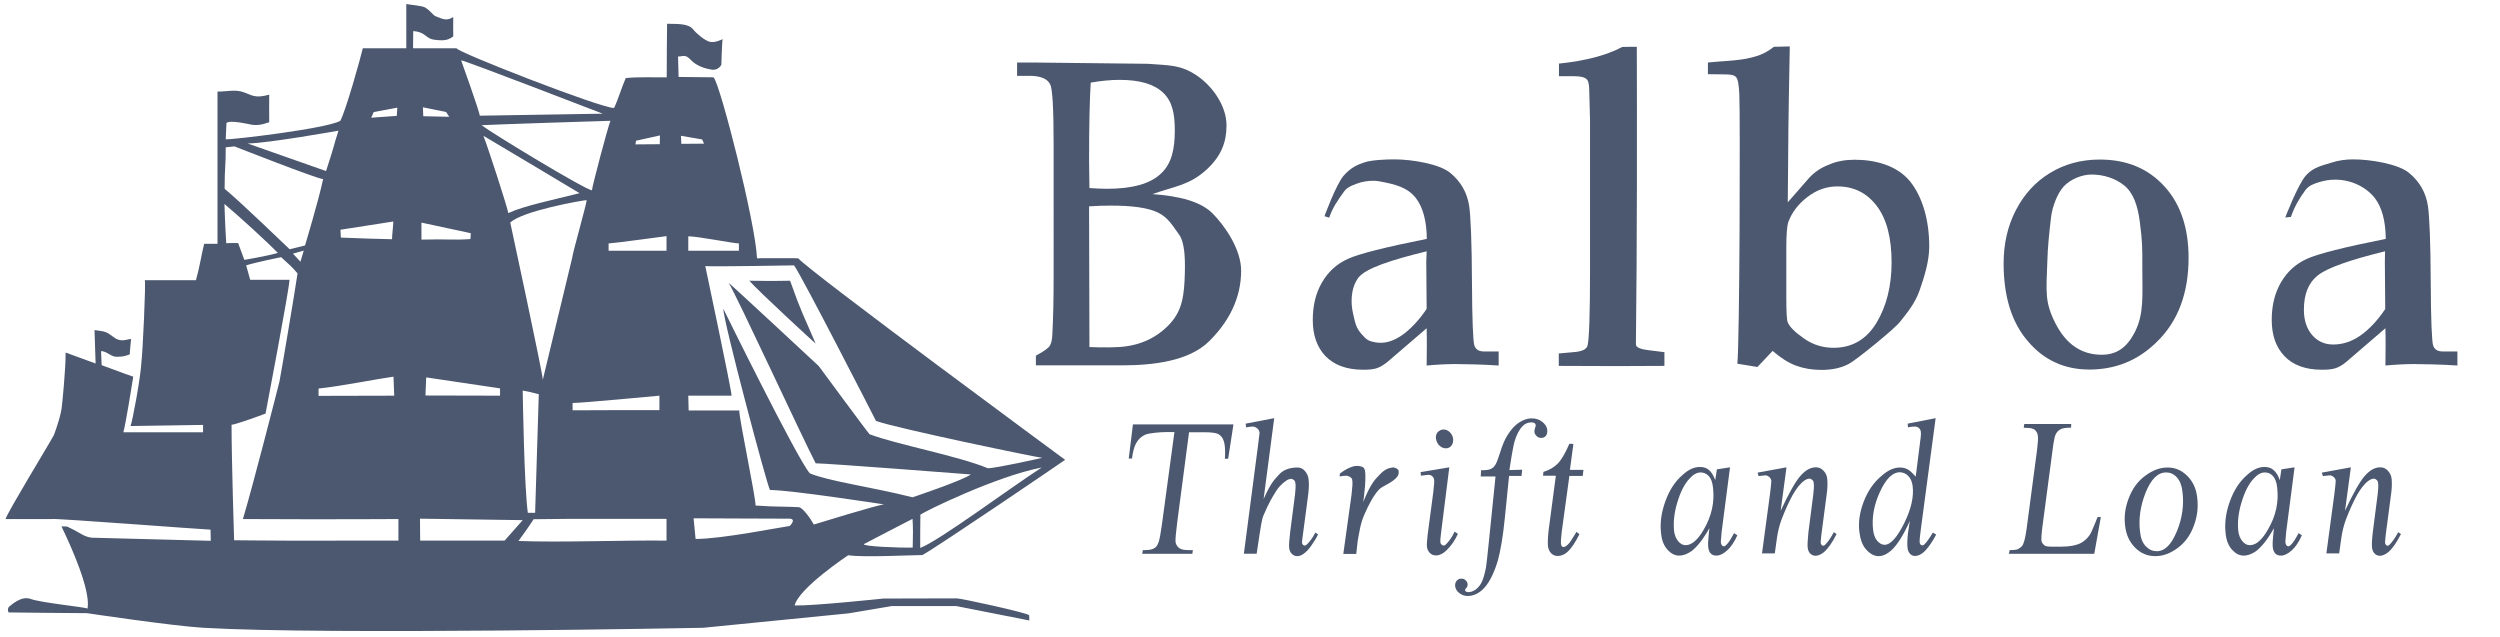 <?xml version="1.0" encoding="utf-8"?>
<!-- Generator: Adobe Illustrator 21.1.0, SVG Export Plug-In . SVG Version: 6.00 Build 0)  -->
<svg version="1.1" id="Layer_1" xmlns="http://www.w3.org/2000/svg" xmlns:xlink="http://www.w3.org/1999/xlink" x="0px" y="0px"
	 viewBox="0 0 1367.9 348.4" style="enable-background:new 0 0 1367.9 348.4;" xml:space="preserve">
<style type="text/css">
	.st0{fill:#4C586F;}
</style>
<g>
	<g>
		<path class="st0" d="M523.5,327.4l-40.2,0.1c0,0-37.6,4-48.5,3.8c2.2-9.5,29.3-27.5,29.3-27.5c8.2,1.3,34.8-0.1,40.6-0.1
			c9.2-5.1,76.9-51.2,78.1-52.1c0,0-138.9-102.3-146.1-110.3c-15.1,0-7.4-0.1-22.5,0c-0.8-19.5-20.1-95-23.7-98.9
			c-0.1-0.1-0.1-0.1-0.2-0.1l-19-0.2c-0.1-2.8-0.2-8.4-0.3-11.2c2.3,0.2,3.8-1.6,6.9,1.8c3.2,3.5,8.3,4.9,11.4,5.4
			c3.9,0.6,5.4-2.7,5.4-2.7s0.3-12.1,0.7-14c0,0-4.3,2.3-7.3,1.4c-2.6-0.8-6.8-4.2-8.9-6.8c-2.9-3.4-9.1-2.8-14.2-3
			c-0.1,9.5-0.2,19.7-0.2,29.3c-7.4,0.1-15-0.3-22.4,0.4c-2.2,4.9-4.1,11.5-6.4,16.4c-7.2,0.1-86.2-30.7-86.2-32.7h-23.8
			c0.1-2.2,0-7.1,0.1-9.4c2.7,0.2,4.5,0.9,5.8,1.8c2,1.3,2.9,2.7,6.3,3c5.1,0.6,7.1,0.1,9.8-1.9c-0.1-2.9,0-7.7,0-10.6
			c-3.3,2-4.8,1.6-9.4-0.3c-2-0.8-2.7-2.9-6-4.9c-1.7-1-7.7-1.4-10.3-1.9v24.2h-23.8c-1.2,5.3-9.3,34.2-12.3,39.7
			c-7.4,4.3-60.1,10.5-62.7,10.1c0.1-2.2,0.3-6.7,0.4-8.9c1.7-1.9,13.5,0.9,13.6,0.9c4.9,0.9,9.2-1.3,9.8-1.3
			c-0.1-3.5,0-11.5,0-15.1c-8.1,2.2-9.4,0.2-14.2-1.4c-4.4-1.6-9.3-0.2-14.1-0.3v83.3h-7.3c-1.6,6.3-2.4,12.6-4.5,19.9
			c-1.8,0-21.1,0-28,0c0.7,1.2-1.2,40.2-1.8,44.5c-0.4,8.4-5,33.2-6,35.3l39.7-0.6v4c-14.5,0-29.1,0-43.6,0
			c1.3-4.8,4.5-24.6,5.4-30.4c-5.4-1.8-11.9-4.4-17.3-6.3c0-1.9-0.3-5.7-0.3-7.7c3.2,0.1,5.4,3.1,8.3,3.1c3.2,0,4.1-0.1,7.4-1.3
			c-0.1-0.2,0.6-7.1,0.7-8.4c-2-0.1-5.3,2.1-9.2-0.8c-4.4-3.3-4.7-3.3-10.8-4.1c0,3.1,0.6,15.2,0.6,18.3l-16.4-6
			c0,10.4-2,28.8-2,28.8c-0.3,4.5-2.8,12-4.4,16.3c-3.7,6.8-24.7,41-26.5,46c8.5,0,17,0,25.5,0c0.2-0.6,83.9,5.8,86.7,5.8l0.1,6.1
			l-65.2-1.7c-4.5-0.6-5.9-2.6-12.8-5.8c-1.1-0.6-0.8-0.2-3.7-0.4c4.9,10.1,16.1,34.7,14.3,45c-1.7-0.9-25.1-3.1-31.2-5.3
			c-5-1.8-10.3,3.1-11.9,4.4c-1,1.6-0.1,3-0.1,3s35.8,0.4,42.9,0.4c0,0,46.7,7,63.7,8c68.2,4,273.4,0,273.4,0l79.6-7.9l23.7-4h35.2
			l40,7.9l-0.1-2.9C561.6,335.2,526,327.4,523.5,327.4z M217.4,58.9l-0.3,4.5l-14,1l1.4-3.1L217.4,58.9z M215.2,121.2
			c0,2.2-0.7,7.4-0.7,9.7c-10.9-0.2-13.5-0.4-28-0.9l-0.2-4.3L215.2,121.2z M215.3,206.1c0,2.1,0.4,8.2,0.4,10.4l-41.4,0.1v-4
			C186.7,211.3,207.6,207.1,215.3,206.1z M185.2,71.5c-3,9.3-1.9,7.2-6.8,22.1l-42.9-15.1C145.9,78.5,185.2,71.5,185.2,71.5z
			 M128.3,80.1c0,0,45.5,17.9,48.5,17.9c-2.4,11.4-9.9,36.3-9.9,36.3l-8.4,2.1c0,0-27.5-26.5-35.6-33.1c0-12.5,0.7-12.8,0.6-22.7
			L128.3,80.1z M166.2,137.1l-1.8,6.1l-4.1-4.4L166.2,137.1z M122.8,111.6c7.2,6,23.7,21,29.2,26.8c-5.4,1.6-18.3,3.8-18.3,3.8
			l-3.4-9.2c-5.4-0.1-6.5,0.1-6.5,0.1S123.2,124.4,122.8,111.6z M218,295.8c-26.3-0.1-52.6,0.2-79-0.1c-0.1,0-10.9-0.1-10.9-0.1
			s-1.4-43.6-1.4-63.2c1.6,0,11.4-3.4,18.6-6.1c0-0.1,13.1-68.6,13.1-73.2h-21.5l-2.2-7.9c4-1.4,19.1-4.5,19.1-4.5
			c5.3,5,5.1,4.3,9,8.9c-0.8,6.1-9.2,56-9.9,59.2c-0.7,2.9-14.9,58.5-20,75.2c2.7,0.1,60.7,0.2,85.1,0L218,295.8L218,295.8z
			 M361.1,74.1l-0.1,4.8L347.7,79l0.3-2L361.1,74.1z M279.2,121.8c6.4-6.4,39.9-12.3,41.8-12.3c0,2-7.9,29.6-7.9,31.5l-16.1,66.8
			C297.1,204.8,279.2,121.8,279.2,121.8z M294.8,215.7l-2,64.9h-4c-2-14.9-2.7-62.3-2.8-66.9C290.6,214.6,290.6,214.6,294.8,215.7z
			 M264.5,74.3c6.4,3.7,52.6,31.4,52.6,31.4c-14.9,3.8-30.1,6.8-39,10.9C278,114.5,267,80.6,264.5,74.3z M273.6,212.5v4l-40.8-0.1
			l0.4-9.9L273.6,212.5z M313.3,220.5c5.2,0,47.5-4,47.5-4v7.9c-15.9,0-31.7,0-47.5,0.1V220.5z M263.5,68.5
			c7.4-0.4,68.3-2.4,70.5-2.4c-1.4,3.4-10.1,36.2-10.1,38C320.9,104.3,268.7,72.6,263.5,68.5z M329.8,62.2l-67.3,1.1
			c0-2-10.2-30.3-10.2-30.3C254.2,33,329.8,62.2,329.8,62.2z M244.1,61.3l1.7,2.6l-14.2-0.3l-0.2-4.9L244.1,61.3z M230.6,121.8
			l27,5.8c0,0,0,0-0.2,3.2c-10.3,0.7-11.4-0.1-26.8,0.3C230.6,125.8,230.6,121.8,230.6,121.8z M229.9,295.8l-0.1-12l56.2,0.8
			c0,0-6.4,7.2-9.9,11.2L229.9,295.8L229.9,295.8z M364.7,295.8c-22-0.3-59,1.1-81,0.2c3.8-5.2,5.7-7.9,8.3-11.9
			c24.2-0.4,48.4-0.1,72.7-0.2V295.8L364.7,295.8z M364.7,137.2c-10.5,0-21.1,0-31.7,0v-4c2,0,31.7-4,31.7-4V137.2z M499.4,299.6
			c-7.2,0.2-27.6-0.6-26.7-1.9c4-2.2,22.5-11.6,26.6-13.8C499.6,288.6,499.6,292.5,499.4,299.6z M503.5,299.8
			c-0.1-5.1,0.1-13.1,0.1-18.2c1.4-1.3,41-20.9,66.4-25.8C552.9,266.8,513.5,296.2,503.5,299.8z M404.3,133.2v4
			c-9.2,0-18.5,0-27.7,0v-7.9C381.8,129.3,401.4,133.2,404.3,133.2z M384.2,76.3l1,2.3l-12.4,0.1l-0.2-4.4L384.2,76.3z M376.6,216.5
			h23.7c0-3-14.4-70.9-14.4-70.9c5.2,0.4,46.8-0.4,48.6-0.4c4.8,7,41.6,78.8,44.8,85.1c10.4,3.9,89,20.2,91,20.2
			c0,0-25.1,5.7-29.8,5.7c-16.4-6.8-49.9-13-64.7-18.6c-1.6-1.7-27.8-37.3-27.8-37.3s-49-45.6-49.3-45.5c4,6.1,40.3,84.7,47.6,98.7
			c6.2,0,84.9,6.1,84.9,6.1c-4.7,3.4-31.9,12.5-31.9,12.5c-22.6-5.7-45.6-8.7-56.2-13.1c-7.1-8.2-47.3-90-47.3-90
			c-0.4,5.4,24.2,97.8,25.5,99.1c11.4,0,62.5,7.9,62.5,7.9c-3,0-38.5,11-38.5,11c-1.7-3.1-6.1-9.4-8.3-9.5c-6.8-0.4-13-0.1-23.6-0.9
			c0-5.3-8.9-46.8-8.9-52h-27.7L376.6,216.5L376.6,216.5z M432.1,287.8c-4.8,0.6-37,7.1-51.5,7.1l-1.1-11.3
			c19.9,0,27.6,0.2,52.6,0.2C436,284,432.1,287.8,432.1,287.8z"/>
		<path class="st0" d="M446.3,188c-6.4-15-7.7-16.6-14-34.4c-9.9,0.2-16.2,0.1-22.3,0C414.4,158.8,445.9,187.8,446.3,188z"/>
		<path class="st0" d="M211.4,62.2"/>
		<path class="st0" d="M231.2,62.2"/>
		<path class="st0" d="M354,70.1"/>
		<path class="st0" d="M377.8,70.1"/>
		<path class="st0" d="M147.4,209.4"/>
		<path class="st0" d="M286.5,292.5"/>
	</g>
	<path class="st0" d="M722.7,145.4"/>
</g>
<g>
	<path class="st0" d="M630.5,106.2c14.9,1.1,26.5,4,33.1,10.7s15.5,19.5,15.5,31.2c0,14.9-6.6,27.9-17.6,38.7S631,199.9,614,199.9
		h-47.2v-5.3c4.3-2.3,6.8-4.1,7.6-5.4c0.8-1.3,1.3-3.3,1.4-6.2c0.5-9.3,0.7-19.8,0.7-31.5V79c0-19.5-0.6-30.4-1.9-32.9
		c-1.5-3-5.3-4.6-11.1-4.6h-7v-7.3h8.7l62.7,0.7c12,0.9,17.7,0.5,26.3,6c8.9,5.7,16.9,16.8,16.9,27.7c0,8.9-2.7,16.6-10.8,24.1
		C650.9,101.3,643.2,101.8,630.5,106.2z M596.1,102.9c3.5,0.2,6.7,0.4,9.5,0.4c13.8,0,23.7-2.7,29.5-8.2c6-5.5,7.7-13.5,7.7-23.8
		c0-8.9-1.3-15.7-6.3-20.5s-12.9-7.1-23.9-7.1c-4.8,0-10.1,0.5-15.8,1.5c-0.6,9.5-0.9,23.8-0.9,43L596.1,102.9L596.1,102.9z
		 M596.1,189.9c0,0,9.4,0.4,15.9,0c12.2-0.7,21.3-5.4,28.1-12.7c6.8-7.4,7.9-15.5,8.2-28c0.2-8.3-0.1-16.9-3.4-21.2
		c-3.6-5-6-9.1-11.3-11.7c-5.4-2.6-13.9-3.8-25.7-3.8c-3.5,0-7.5,0.1-12,0.4L596.1,189.9z"/>
	<path class="st0" d="M724.7,118.3c0,0,6.3-17.3,10.5-22.2c4.1-4.6,7.6-6,11.5-7.3c3.9-1.3,11.8-1.6,16.3-1.6
		c9.5,0,24.5,2.5,30.4,7.3c5.9,4.8,9.4,10.9,10.5,18.4c0.8,5.6,1.4,19.5,1.5,41.5c0.1,20.9,0.6,32.3,1.3,34.6
		c0.7,2.2,2.5,3.3,5.2,3.3h8.1v7.7c-7.9-0.6-20.6-0.8-23.8-0.8c-3.9,0-9,0.2-15.6,0.8l0.1-10.3c0-3.3,0-6.7-0.1-10.1L759.2,198
		c-2,1.6-3.9,2.8-5.7,3.4c-1.9,0.7-4.5,0.9-7.7,0.9c-8.9,0-15.7-2.5-20.5-7.4c-4.7-4.9-7-11.5-7-19.8c0-7.9,1.6-14.6,5-20.5
		c3.4-5.9,8.1-10.2,14.3-13c6.2-2.8,20.6-6.4,43.1-10.9c-0.1-9.8-2.1-17.2-5.9-22.2c-4.7-6.1-11.5-7.7-20.2-9.3
		c-3.5-0.6-7.1-0.2-10.1,0.6c-2.9,0.9-7.3,2.3-9,4.9c-3.5,4.7-6.6,9.4-8.2,14.4L724.7,118.3z M780.6,137.5
		c-19.2,4.7-33.5,9.3-37.4,14.5c-4.6,6.3-3.9,14.8-3,18.9c1.4,6.4,1.8,8.4,4.7,11.8s4.2,4,7.6,4.6c5.2,0.9,9.7-0.6,14.5-3.8
		c4.7-3.3,9.3-8.1,13.6-14.5l-0.2-25.8L780.6,137.5z"/>
	<path class="st0" d="M895.6,25.6c0.1,35.5,0.2,108.9-0.5,162.8c0,1.8,2.8,2.7,6.8,3.2l8.8,1.1v7.5c-22.9,0.2-28.1,0.1-57.8,0v-6.8
		l8.9-0.8c4-0.4,6.2-1.5,6.8-3.4c0.9-3,1.4-16.8,1.4-41.4V88.2L870,65.8l-0.4-15.2c0-3.8-0.4-6.1-1.2-7c-1.1-1.3-3.4-1.9-6.9-1.9
		H853v-6.9c14.4-1.5,26-4.5,34.6-9.1C887.7,25.6,895.6,25.6,895.6,25.6z"/>
	<path class="st0" d="M934.5,40.6v-6.4c6-0.7,16.9-0.9,23.3-2.6c2.7-0.7,7.3-1.6,12.8-6l8.7-0.2c0,0-0.9,44.7-0.9,62l-0.2,23.3
		L990,97.2c2.7-2.9,6.2-5.4,10.7-7.1c4.3-1.9,9-2.7,14.1-2.7c11.1,0,22.9,3,30.1,11.6c7.1,8.7,10.7,21.6,10.7,35.9
		c0,7.9-2.6,16.3-5.2,23.8c-2.6,7.4-6.8,12.3-10.4,16.9c-1.6,2.2-6.3,6.3-13.8,12.5c-7.6,6.2-12.4,9.8-14.6,11
		c-4.1,2.2-9.1,3.3-14.9,3.3c-5.2,0-9.8-0.8-13.9-2.3s-8.4-4.2-12.9-8.1l-8.3,8.8l-11-1.8c1.3-12,1.6-135,1.1-147
		c-0.2-5.5-0.8-8.8-1.8-9.8c-0.9-1.1-2.9-1.5-6.1-1.5L934.5,40.6L934.5,40.6z M977.4,162c0,8.4,0.2,13.2,0.8,14.4
		c1.1,2.6,4.1,5.5,9,8.9c4.9,3.4,10.2,5,16.1,5c10.1,0,17.9-4.6,23.4-13.6c5.5-9.1,8.3-20.2,8.3-33.1c0-13.5-2.7-23.8-8.1-30.9
		c-5.4-7.1-12.5-10.7-21.6-10.7c-6,0-11.5,2-16.5,5.9c-5,3.9-8.4,8.4-10.3,13.6c-0.7,2-1.1,6.7-1.1,13.9L977.4,162L977.4,162z"/>
	<path class="st0" d="M1096.3,144.1c0-10.7,2.2-20.4,6.7-29.1c4.5-8.7,10.7-15.5,18.6-20.3c8-4.9,17.1-7.4,27.3-7.4
		c14.8,0,26.5,4.9,35.4,14.7c8.9,9.7,13.2,22.9,13.2,39.1c0,19.2-5.7,34.6-17.3,45.9c-10.3,10.2-22.6,15.2-37,15.2
		c-13.8,0-25.1-5.3-33.8-15.7C1100.6,176.2,1096.3,162,1096.3,144.1z M1120.2,143.7c-0.6,16.1-1.4,21.8,4.5,33.3
		c5.9,11.5,14.3,17.1,25.3,17.1c8.3,0,13.8-4.1,18-12.2c5.2-10,4.2-20.2,4.2-34.7c0-11.7,0.1-14.6-1.4-26c-1.2-9-3.6-15.8-8.6-19.8
		c-5-4-11.5-5.9-17.7-5.9c-5.5,0-11.7,2.6-15.4,6.6c-3.4,3.8-6.1,10.9-6.8,16.4C1121.2,127.9,1120.4,135.1,1120.2,143.7z"/>
	<path class="st0" d="M1250.4,119c0,0,7-18.3,11.4-23.1c4.1-4.6,9.6-5.5,13.5-6.8c3.9-1.3,8-1.9,12.3-1.9c9.5,0,24.5,2.5,30.4,7.3
		s9.4,10.9,10.5,18.4c0.8,5.6,1.4,19.5,1.5,41.5c0.1,20.9,0.6,32.3,1.3,34.6c0.7,2.2,2.5,3.3,5.2,3.3h8.1v7.7
		c-7.9-0.6-20.6-0.8-23.8-0.8c-3.9,0-9,0.2-15.6,0.8l0.1-10.3c0-3.3,0-6.7-0.1-10.1l-21.4,18.4c-1.9,1.6-3.9,2.8-5.7,3.4
		c-1.9,0.7-4.5,0.9-7.7,0.9c-8.9,0-15.7-2.5-20.4-7.4s-7-11.5-7-19.8c0-7.9,1.6-14.6,5-20.5c3.4-5.9,8.1-10.2,14.3-13
		c6.2-2.8,20.6-6.4,43.1-10.9c-0.1-9.8-2.1-17.2-5.9-22.2c-4.7-6.1-12.9-10.2-21.7-10.2c-3.3,0-6.1,0.5-9,1.4
		c-2.9,0.9-5.4,1.8-7.3,4.2c-3.5,4.7-6.3,9.7-8,14.8L1250.4,119z M1305,137.5c-19.2,4.7-31.4,9-36.7,13.1
		c-5.2,4.1-7.7,10.3-7.7,18.9c0,5.7,1.5,10.3,4.5,13.8c2.9,3.4,6.8,5.2,11.5,5.2c5.2,0,10.2-1.6,14.9-4.9c4.7-3.3,9.3-8.1,13.6-14.5
		l-0.2-25.8L1305,137.5z"/>
</g>
<g>
	<path class="st0" d="M619.9,232.2h55l-2.9,18.8h-1.8c0.2-2.7,0.2-5.2-0.1-7.4c-0.3-2.5-1.2-4.5-2.9-5.7c-1.2-1-4-1.4-8.4-1.4h-8.2
		l-6.4,48.7c-0.8,6.2-1.1,9.9-1,11.3c0.2,1.3,0.8,2.4,1.9,3.3c1.1,0.9,2.9,1.2,5.5,1.2h2.1l-0.3,2H625l0.3-2h1.2
		c2.4,0,4.3-0.4,5.5-1.3c0.8-0.5,1.4-1.6,2-3.2c0.5-1.5,1.1-4.8,1.8-9.8l6.8-50.3h-3.8c-3.6,0-10.2,0.5-12.3,1.5s-3.7,2.5-4.8,4.5
		c-1.1,2-1.9,4.8-2.3,8.5h-1.8L619.9,232.2z"/>
	<path class="st0" d="M697.2,228.8l-5.8,44.2c4.4-9.6,5.7-10.2,8.5-13.4c2.7-3.1,7-3.8,10-3.8c1.5,0,2.9,0.5,4,1.8
		c1.1,1.2,1.9,2.7,2.1,4.6c0.3,2.3,0.2,5.1-0.2,8.4l-2.9,21.9c-0.4,2.6-0.5,4.1-0.5,4.4c0.1,0.4,0.2,0.9,0.5,1.2
		c0.3,0.3,0.7,0.4,1,0.4c0.4,0,0.8-0.2,1.3-0.7c1.5-1.5,3.1-3.6,4.5-6.4l1.5,1c-0.9,1.9-2.1,3.8-3.6,6c-1.5,2.2-3,3.7-4.3,4.6
		c-1.2,0.9-2.4,1.3-3.4,1.3c-1.2,0-2.2-0.4-3-1.2c-0.9-0.8-1.3-1.9-1.5-3.1c-0.2-1.5,0-4.4,0.5-8.6l2.7-20.9
		c0.3-2.6,0.4-4.7,0.2-6.2c-0.1-0.7-0.3-1.2-0.8-1.6c-0.4-0.4-1-0.7-1.5-0.7c-0.9,0-1.9,0.4-3,1.2c-2,1.4-4.2,3.4-6.4,7.4
		c-0.7,1.1-2.6,4-5.8,11.5c-1,2.4-1.6,7.4-2.1,10.2l-1.6,10.7h-7l7.8-59.7l0.8-6.5c-0.1-0.9-0.5-1.8-1.3-2.4c-0.8-0.7-1.6-1-2.6-1
		c-0.5,0-1.4,0.1-2.5,0.3l-1,0.1l-0.2-2L697.2,228.8z"/>
	<path class="st0" d="M733.1,259.2c0,0,2.7-2.4,6.4-3.7c3.1-1.2,5.9-0.3,6.7,0.5c2.2,2.1-0.3,18.7-0.3,18.7
		c4.4-10.9,6.7-12.5,9.1-15.1c2.9-3.1,5.1-3.5,6.8-3.8c1-0.2,2.4,0.4,3.1,1.1c0.7,0.7,0.5,2.7-0.2,3.7c-2.6,3.6-8.5,5.3-10.3,7.4
		c-2.7,2.9-5.6,8.2-7.9,13.6c-1,2.3-1.8,4.8-2.4,7.8c-0.8,4-1.2,6.4-1.3,7.1l-0.7,6.6h-7.1l4.5-32.4c0.4-3.7,0.7-6.5,0.4-8
		c-0.1-0.7-0.3-1.1-0.9-1.5c-0.7-0.5-1.5-0.9-2.5-0.9c-0.7,0-1.9,0.1-3.5,0.4L733.1,259.2z"/>
	<path class="st0" d="M793,255.7l-4.6,36.6c-0.3,2.4-0.4,4-0.3,4.4c0.1,0.5,0.3,1,0.7,1.3c0.3,0.3,0.7,0.5,1.1,0.5
		c0.5,0,1-0.3,1.5-0.9c1.5-1.5,3.1-3.7,4.5-6.7l1.8,1.2c-1.6,3.6-3.7,6.6-6.3,9.1c-1.9,1.8-3.7,2.7-5.7,2.7c-1.3,0-2.4-0.4-3.3-1.3
		s-1.4-1.9-1.6-3.2c-0.2-1.3,0-3.4,0.3-6.4l3.1-23.4c0.4-3.8,0.7-6.2,0.5-7.1c-0.1-0.8-0.4-1.3-1-1.9c-0.5-0.5-1.2-0.8-2-0.8
		c-0.7,0-2.1,0.2-4.2,0.5l-0.2-2L793,255.7z M789.8,235c1.3,0,2.5,0.5,3.5,1.5c1,1,1.6,2.2,1.8,3.6c0.1,1.4-0.1,2.6-0.9,3.7
		c-0.8,1-1.8,1.5-3.1,1.5s-2.4-0.5-3.5-1.5c-1.1-1-1.6-2.3-1.9-3.7c-0.2-1.4,0.1-2.6,0.9-3.6C787.5,235.6,788.6,235,789.8,235z"/>
	<path class="st0" d="M832.9,257l-0.4,3.4h-6.8l-2.3,22.9c-1,10-2.3,17.8-3.8,23.3c-2.3,7.7-5.2,13.1-8.5,16.1
		c-2.5,2.3-5.3,3.4-8.1,3.4c-1.9,0-3.5-0.7-4.9-1.9c-1.1-0.9-1.6-2-1.9-3.4c-0.1-1.1,0.1-2.1,0.8-3c0.7-0.8,1.5-1.2,2.7-1.2
		c0.9,0,1.6,0.3,2.2,0.9c0.7,0.5,1,1.2,1.1,2.1c0.1,0.8-0.1,1.5-0.7,2.1c-0.4,0.4-0.7,0.9-0.7,1.1c0,0.3,0.2,0.5,0.4,0.8
		c0.3,0.2,0.8,0.4,1.3,0.4c1.3,0,2.7-0.4,4.1-1.4c1.3-1,2.5-2.3,3.4-4.2s1.6-4.5,2.3-8c0.2-1.4,0.8-6.3,1.6-14.4l3.6-35.3h-8.1
		l0.2-3.4c2.5,0,4.4-0.2,5.3-0.7c1-0.4,1.8-1.2,2.5-2.3c0.7-1.1,1.5-3.2,2.5-6.4c1.3-4.2,2.6-7.4,4.1-9.7c1.9-3.1,4-5.5,6.4-7
		c2.3-1.5,4.6-2.3,6.9-2.3s4.3,0.7,5.9,2c1.5,1.3,2.5,2.7,2.6,4.4c0.1,1.2-0.1,2.3-0.7,3.1c-0.7,0.8-1.4,1.2-2.6,1.2
		c-1,0-1.8-0.3-2.5-1c-0.7-0.7-1.1-1.3-1.2-2.2c-0.1-0.5,0-1.2,0.3-2.1c0.3-0.8,0.4-1.3,0.4-1.6c-0.1-0.4-0.2-0.9-0.5-1.1
		c-0.4-0.3-1-0.5-1.8-0.5c-2,0-3.6,0.7-4.9,2.1c-1.9,1.9-3.3,4.7-4.5,8.7c-0.5,2-1.5,7.1-2.7,15.3L832.9,257L832.9,257z"/>
	<path class="st0" d="M860.9,242.9l-1.9,14.2h7.4l-0.4,3.3h-7.3l-4.2,30.7c-0.4,3.3-0.5,5.5-0.4,6.4c0.1,0.7,0.2,1.1,0.5,1.4
		c0.2,0.3,0.5,0.4,0.9,0.4c0.8,0,1.8-0.7,2.9-1.9c0.7-0.7,2.1-2.9,4.2-6.4l1.6,1.3c-2.3,4.6-4.5,7.9-6.8,9.9c-1.5,1.3-3.3,2-5.1,2
		c-1.3,0-2.5-0.4-3.5-1.4c-1-1-1.5-2.2-1.8-3.7c-0.2-1.9-0.1-4.7,0.3-8.6l4-30.2h-7l0.2-2.1c3.3-1,5.9-2.6,7.9-4.6
		c2-2.1,4.1-5.7,6.3-10.8L860.9,242.9L860.9,242.9z"/>
	<path class="st0" d="M946.6,255.7l-4.6,35.4l-0.4,4.8c0,0.4,0,0.8,0,1.1c0.1,0.5,0.3,1.1,0.7,1.5c0.2,0.3,0.5,0.4,1,0.4
		c0.3,0,0.9-0.3,1.4-0.9c1.1-1,2.4-3.1,4.1-6.3l1.8,1.2c-1.6,3.6-3.5,6.4-5.5,8.2c-2.1,1.9-4.1,2.9-5.9,2.9c-1.3,0-2.3-0.3-3.1-1.1
		c-0.8-0.8-1.2-1.9-1.4-3.2c-0.2-1.8-0.1-4,0.2-6.7l0.4-4c-3.3,5.9-6.6,10.1-9.7,12.5c-2.3,1.6-4.5,2.5-6.9,2.5
		c-2.3,0-4.4-1.1-6.3-3.2c-1.9-2.1-3.1-4.9-3.5-8.7c-0.7-5.5,0-11.3,2.2-17.5c2.2-6.2,5.3-11.1,9.5-14.7c3.2-3,6.4-4.4,9.5-4.4
		c2,0,3.6,0.5,4.9,1.6c1.4,1.1,2.5,3,3.5,5.6l0.9-5.9L946.6,255.7z M930.5,258.5c-2,0-4,1.1-5.9,3.2c-2.9,3-5.1,7.4-6.8,13.1
		c-1.8,5.8-2.3,11.1-1.8,15.8c0.3,2.3,1.1,4.2,2.3,5.6s2.5,2.1,4,2.1c3.3,0,6.7-2.9,9.9-8.5c4.4-7.5,6-15.1,5.1-22.9
		c-0.3-3-1.1-5.1-2.3-6.4C933.6,259.1,932.2,258.5,930.5,258.5z"/>
	<path class="st0" d="M977.5,255.7l-3.2,23.8c4.5-9.7,8.2-16.2,10.9-19.2c2.7-3.1,5.5-4.6,8.4-4.6c1.5,0,2.9,0.5,4.1,1.8
		c1.2,1.2,1.9,2.6,2.1,4.5c0.2,2.1,0.2,4.9-0.3,8.4l-2.9,22c-0.3,2.5-0.4,4.1-0.4,4.6c0.1,0.4,0.2,0.9,0.5,1.2
		c0.3,0.3,0.5,0.4,0.9,0.4c0.3,0,0.8-0.2,1.2-0.7c1.4-1.4,3-3.7,4.6-6.7l1.5,1c-2.3,4.6-4.6,7.9-6.9,9.9c-1.6,1.3-3.2,2-4.6,2
		c-1.1,0-2.1-0.4-2.9-1.2s-1.2-1.8-1.4-3.1c-0.2-1.6,0-4.5,0.4-8.6l2.7-21c0.3-2.6,0.4-4.6,0.2-6c-0.1-0.7-0.3-1.2-0.8-1.6
		c-0.4-0.4-1-0.7-1.5-0.7c-0.9,0-1.9,0.4-3,1.2c-2.1,1.5-4.2,4.2-6.2,7.7c-2,3.6-4.1,8.2-6.2,13.7c-1.1,3-1.9,6.3-2.4,9.7l-1.2,8.6
		h-7l4.4-32.7c0.5-4,0.7-6.3,0.7-7c-0.1-0.8-0.4-1.4-1.1-2.1c-0.7-0.5-1.3-0.9-2.1-0.9c-0.4,0-1,0.1-2,0.2l-1.8,0.2l-0.5-1.9
		L977.5,255.7z"/>
	<path class="st0" d="M1059.1,228.8l-8.2,61.6c-0.4,3.3-0.7,5.5-0.5,6.6c0,0.3,0.2,0.7,0.5,1c0.3,0.3,0.5,0.4,0.9,0.4
		c0.4,0,0.9-0.2,1.3-0.7c1-0.9,2.5-3,4.5-6.3l1.8,1.1c-1.8,3.4-3.7,6.3-5.7,8.5c-2,2.2-4.1,3.2-5.9,3.2c-1.1,0-2-0.4-2.7-1.2
		c-0.8-0.8-1.3-2-1.4-3.5c-0.2-2-0.1-4.6,0.3-8l1-6.5c-3.5,7.8-6.9,13.2-10.2,16.2c-2.3,2-4.6,3.1-6.9,3.1c-2.4,0-4.6-1.2-6.7-3.5
		c-2.1-2.3-3.3-5.5-3.8-9.6c-0.7-5.2,0.1-10.8,2.3-16.6s5.5-10.7,9.9-14.3c3.4-3,6.7-4.5,10-4.5c1.6,0,3.2,0.4,4.5,1.2
		s2.6,2.1,4.1,3.8l2.3-18.1c0.1-1.3,0.3-2.3,0.4-3.1c0.2-1.4,0.2-2.5,0.1-3.4c-0.1-0.8-0.4-1.3-0.9-1.9c-0.8-0.7-1.6-0.9-2.6-0.9
		c-0.7,0-1.9,0.1-3.5,0.4l-0.2-2L1059.1,228.8z M1046.5,265.8c-0.3-2.2-1.1-4.1-2.4-5.4s-2.9-2-4.6-2c-4,0-7.6,3.6-10.9,10.8
		c-3.3,7.1-4.5,14.2-3.7,20.8c0.3,2.6,1.1,4.6,2.3,6c1.2,1.3,2.5,2.1,4,2.1c3.2,0,6.8-4,10.7-11.8
		C1045.7,278.6,1047.3,271.7,1046.5,265.8z"/>
	<path class="st0" d="M1145.9,303h-46.7l0.4-2c2.5,0,4.2-0.2,4.8-0.7c1.2-0.7,2.1-1.4,2.5-2.4c0.8-1.6,1.4-4.5,2-8.7l5.7-43.1
		c0.4-3.5,0.7-6.2,0.4-7.8c-0.1-1.3-0.8-2.3-1.6-3.1c-1-0.8-2.6-1.1-4.9-1.1c-0.5,0-0.9,0-1.2-0.1l0.3-2h25.7l-0.1,2
		c-2.9,0-4.9,0.3-6,1c-1.1,0.7-2,1.6-2.6,3.1c-0.4,1-1,3.8-1.6,8.8l-5.6,42.3c-0.4,3.2-0.5,5.4-0.4,6.7c0.1,0.9,0.7,1.6,1.5,2.4
		c0.5,0.5,1.8,0.8,3.6,0.8h6c4.4,0,7.9-0.7,10.3-1.9c1.8-0.9,3.4-2.3,4.8-4.2c0.8-1,1.9-3.6,3.6-7.8l0.9-2.3h1.8L1145.9,303z"/>
	<path class="st0" d="M1202.2,272.1c0.7,5.3,0.1,10.4-1.8,15.5c-1.9,5.2-4.7,9.1-8.8,12.2c-4.1,3-8.1,4.5-12.3,4.5
		c-4.3,0-7.9-1.5-11-4.6s-4.9-6.9-5.5-11.8c-0.7-5.2,0-10.3,2-15.4c2-5.2,4.9-9.2,9-12.2s8-4.5,12.2-4.5s7.7,1.5,10.8,4.6
		C1199.8,263.4,1201.7,267.3,1202.2,272.1z M1194.1,268.6c-0.4-3.2-1.4-5.7-3.1-7.5s-3.6-2.6-5.8-2.6c-4.5,0-8.2,3.6-11.2,11
		c-2.9,7.4-4,14.6-3,21.9c0.4,3.3,1.4,5.8,3.2,7.6c1.8,1.8,3.7,2.6,5.9,2.6c4.4,0,8-3.6,11-10.9
		C1194.1,283.4,1195.1,276.1,1194.1,268.6z"/>
	<path class="st0" d="M1255.5,255.7l-4.6,35.4l-0.4,4.8c0,0.4,0,0.8,0,1.1c0.1,0.5,0.3,1.1,0.7,1.5c0.2,0.3,0.5,0.4,1,0.4
		c0.3,0,0.9-0.3,1.4-0.9c1.1-1,2.4-3.1,4.1-6.3l1.8,1.2c-1.6,3.6-3.5,6.4-5.5,8.2c-2.1,1.9-4.1,2.9-5.9,2.9c-1.3,0-2.3-0.3-3.1-1.1
		c-0.8-0.8-1.2-1.9-1.4-3.2c-0.2-1.8-0.1-4,0.2-6.7l0.4-4c-3.3,5.9-6.6,10.1-9.7,12.5c-2.3,1.6-4.5,2.5-6.9,2.5
		c-2.3,0-4.4-1.1-6.3-3.2c-1.9-2.1-3.1-4.9-3.5-8.7c-0.7-5.5,0-11.3,2.2-17.5c2.2-6.2,5.3-11.1,9.5-14.7c3.2-3,6.4-4.4,9.5-4.4
		c2,0,3.6,0.5,4.9,1.6c1.4,1.1,2.6,3,3.5,5.6l0.9-5.9L1255.5,255.7z M1239.2,258.5c-2,0-4,1.1-5.9,3.2c-2.9,3-5.1,7.4-6.8,13.1
		c-1.8,5.8-2.3,11.1-1.8,15.8c0.3,2.3,1.1,4.2,2.3,5.6c1.2,1.4,2.5,2.1,4,2.1c3.4,0,6.7-2.9,9.9-8.5c4.4-7.5,6-15.1,5.1-22.9
		c-0.3-3-1.1-5.1-2.3-6.4C1242.4,259.1,1241,258.5,1239.2,258.5z"/>
	<path class="st0" d="M1286.3,255.7l-3.2,23.8c4.5-9.7,8.2-16.2,10.9-19.2c2.7-3.1,5.5-4.6,8.4-4.6c1.5,0,2.9,0.5,4.1,1.8
		c1.1,1.2,1.9,2.6,2.1,4.5c0.2,2.1,0.2,4.9-0.3,8.4l-2.9,22c-0.3,2.5-0.4,4.1-0.4,4.6c0.1,0.4,0.2,0.9,0.5,1.2
		c0.3,0.3,0.5,0.4,0.9,0.4c0.3,0,0.8-0.2,1.2-0.7c1.4-1.4,3-3.7,4.6-6.7l1.5,1c-2.3,4.6-4.6,7.9-6.9,9.9c-1.6,1.3-3.2,2-4.6,2
		c-1.2,0-2.1-0.4-2.9-1.2s-1.2-1.8-1.4-3.1c-0.2-1.6-0.1-4.5,0.4-8.6l2.7-21c0.3-2.6,0.4-4.6,0.2-6c-0.1-0.7-0.3-1.2-0.8-1.6
		s-1-0.7-1.5-0.7c-0.9,0-1.9,0.4-3,1.2c-2.1,1.5-4.2,4.2-6.2,7.7c-2,3.6-4.1,8.2-6.2,13.7c-1.1,3-1.9,6.3-2.4,9.7l-1.2,8.6h-7
		l4.4-32.7c0.5-4,0.7-6.3,0.7-7c0-0.8-0.4-1.4-1.1-2.1c-0.7-0.5-1.3-0.9-2.1-0.9c-0.4,0-1,0.1-2,0.2l-1.8,0.2l-0.6-1.9L1286.3,255.7
		z"/>
</g>
</svg>
